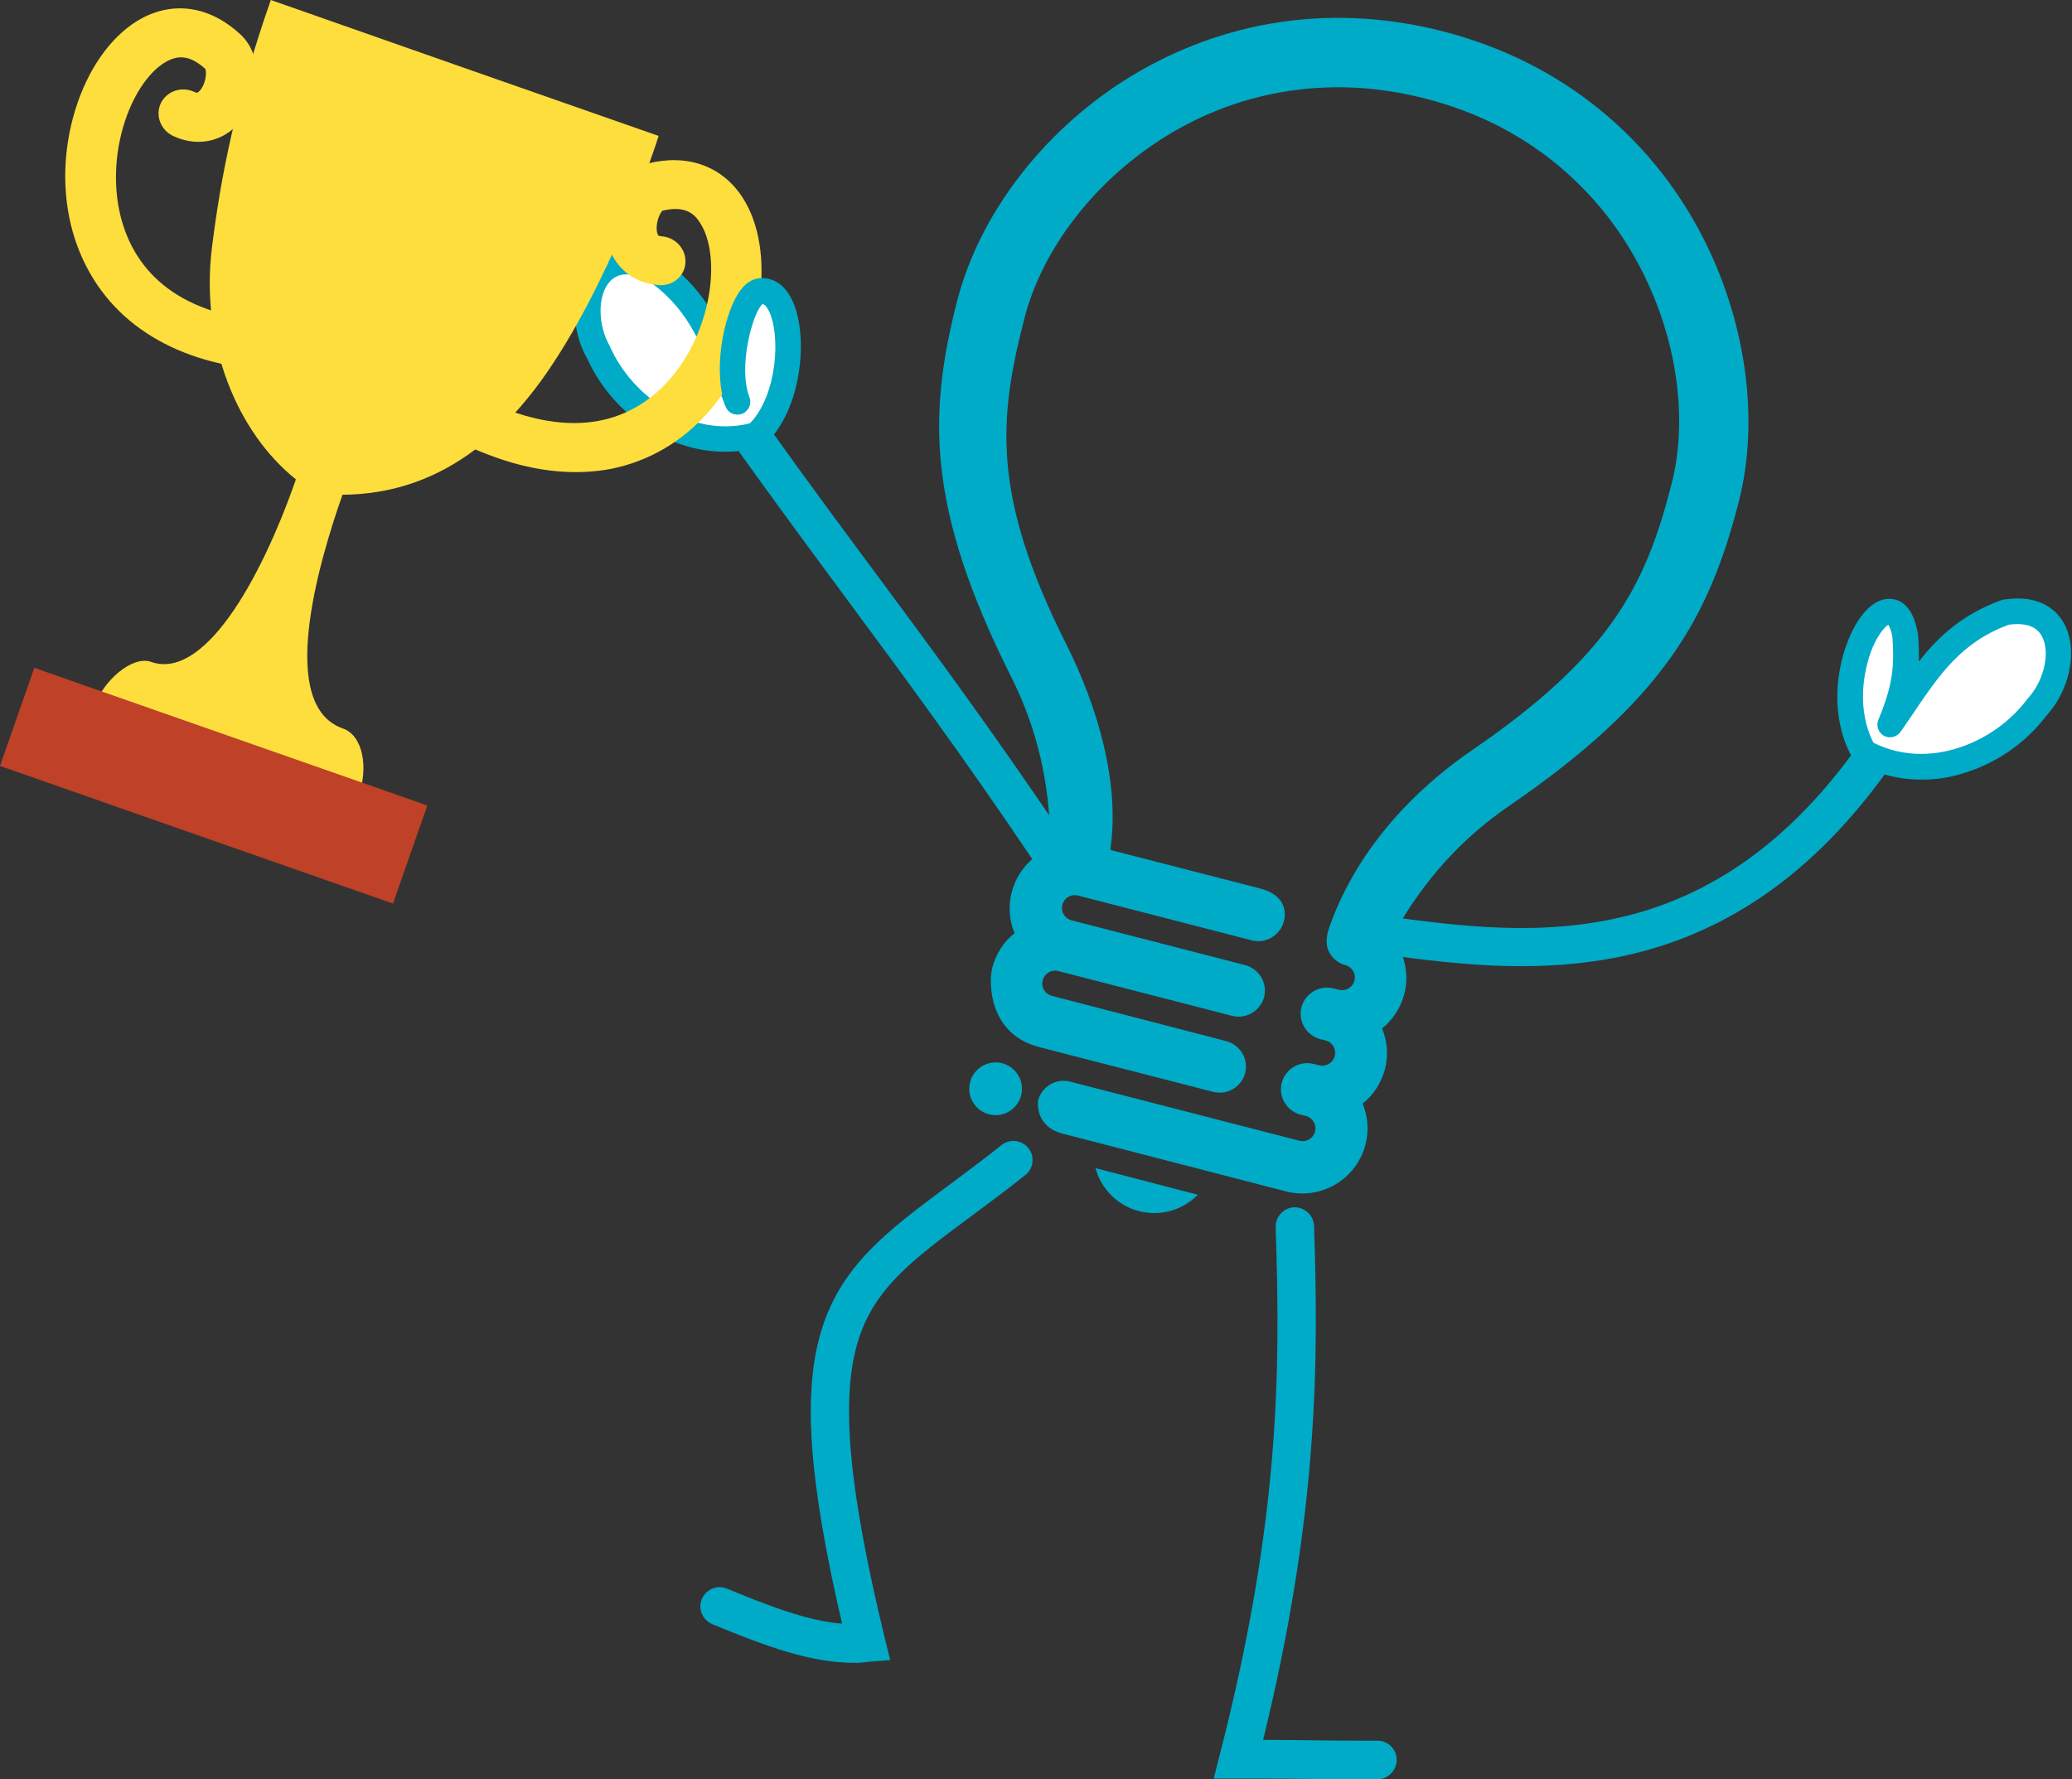 <svg width="553" height="475" viewBox="0 0 553 475" fill="none" xmlns="http://www.w3.org/2000/svg">
<rect x="0" y="0" width="553" height="475" fill="#333333" stroke="none"/>
<g clip-path="url(#clip0_56:2279)">
<path d="M265.721 297.696C269.607 297.696 272.757 294.545 272.757 290.658C272.757 286.771 269.607 283.621 265.721 283.621C261.836 283.621 258.686 286.771 258.686 290.658C258.686 294.545 261.836 297.696 265.721 297.696Z" fill="#00ABC8"/>
<path d="M402.747 215.159C444.005 186.872 456.096 164.871 464.02 134.124C469.826 111.645 465.864 84.52 453.5 61.494C446.738 48.922 437.789 38.058 426.86 29.176C414.837 19.405 400.834 12.436 385.26 8.405C369.617 4.374 353.974 3.691 338.809 6.355C325.011 8.815 311.896 13.94 299.873 21.592C277.878 35.667 261.279 57.6 255.472 80.284C247.548 111.03 247.48 136.106 269.954 180.859C276.853 194.593 280.337 209.624 280.269 225.544V226.432C275.214 228.482 271.457 232.787 270.022 238.184C269.066 241.806 269.339 245.632 270.774 249.116C267.836 251.439 265.787 254.719 264.831 258.34C263.874 261.962 263.669 275.968 277.331 279.521C290.993 283.074 303.084 286.149 303.084 286.149L323.781 291.478C327.538 292.435 331.295 290.18 332.32 286.491C333.276 282.733 331.022 278.975 327.334 277.95L280.747 265.856C278.902 265.378 277.809 263.533 278.288 261.688C278.766 259.844 280.61 258.75 282.454 259.229L328.836 271.186C332.593 272.142 336.35 269.887 337.375 266.198C338.331 262.44 336.077 258.682 332.388 257.657L286.007 245.7C284.162 245.222 283.069 243.377 283.547 241.532C284.026 239.687 285.87 238.594 287.714 239.073L334.096 251.03C337.853 251.986 341.61 249.731 342.635 246.042C343.728 241.806 341.405 238.526 336.487 237.228L296.389 226.911V226.364C298.849 209.078 293.042 188.785 284.572 171.977C264.626 132.28 266.47 111.85 273.438 84.862C278.151 66.618 291.813 48.786 309.915 37.17C319.82 30.816 330.681 26.58 342.02 24.598C354.589 22.412 367.568 22.958 380.615 26.375C393.662 29.723 405.274 35.53 415.179 43.593C424.127 50.904 431.573 59.854 437.174 70.308C447.421 89.303 450.768 111.44 446.055 129.478C439.155 156.467 429.66 175.051 392.979 200.195C382.8 207.164 363.606 222.606 354.794 247.477C353.837 250.21 353.906 252.259 354.521 253.694C355.34 255.676 357.048 257.111 359.097 257.657C360.873 258.135 361.966 259.98 361.488 261.757C361.01 263.601 359.166 264.695 357.321 264.216L355.887 263.875C352.13 262.918 348.373 265.173 347.348 268.863C346.392 272.62 348.646 276.378 352.335 277.403L353.769 277.745C355.613 278.223 356.706 280.068 356.228 281.913C355.75 283.758 353.906 284.851 352.061 284.372L350.627 284.031C346.87 283.074 343.113 285.329 342.088 289.019C341.132 292.777 343.386 296.534 347.075 297.559L348.509 297.901C350.354 298.379 351.447 300.224 350.968 302.069C350.49 303.914 348.646 305.007 346.802 304.529L285.597 288.745C281.84 287.789 278.083 290.043 277.058 293.733C277.058 293.733 275.965 300.634 283.547 302.615L343.25 318.057C352.54 320.448 362.035 314.846 364.425 305.553C365.382 301.932 365.108 298.106 363.674 294.621C366.611 292.298 368.66 289.019 369.617 285.466C370.573 281.844 370.3 278.018 368.865 274.534C371.803 272.21 373.852 268.931 374.808 265.31C376.174 260.049 374.877 254.378 371.529 250.141L371.939 249.39C379.727 235.315 390.041 223.836 402.747 215.159Z" fill="#00ABC8"/>
<path d="M292.369 311.839C293.872 317.305 298.175 321.814 303.982 323.318C309.856 324.821 315.731 322.976 319.693 318.945L292.369 311.839Z" fill="#00ABC8"/>
<path d="M280.967 233.401C279.327 233.401 277.688 232.581 276.731 231.146C256.717 201.424 241.621 181.063 225.705 159.541C216.414 146.969 206.851 134.055 195.922 118.75C194.282 116.427 194.829 113.216 197.083 111.576C199.406 109.936 202.616 110.483 204.255 112.738C215.117 127.974 224.68 140.888 233.97 153.392C250.023 175.051 265.119 195.48 285.27 225.407C286.841 227.73 286.226 230.941 283.904 232.513C282.948 233.128 281.923 233.401 280.967 233.401Z" fill="#00ABC8"/>
<path d="M367.646 474.999C361.703 474.999 357.058 474.93 352.208 474.93C346.538 474.862 340.185 474.794 330.554 474.794H323.928L325.567 468.371C341.62 405.785 341.756 366.088 340.459 327.62C340.39 324.819 342.576 322.428 345.377 322.291C348.178 322.223 350.568 324.409 350.705 327.211C351.935 363.628 351.866 404.145 337.111 464.477C343.328 464.477 348.041 464.545 352.276 464.613C357.126 464.682 361.703 464.682 367.646 464.682C370.446 464.682 372.769 467.005 372.769 469.806C372.769 472.607 370.446 474.999 367.646 474.999Z" fill="#00ABC8"/>
<path d="M406.106 257.93C392.308 257.93 379.192 256.154 367.716 254.582H367.511C364.711 254.172 362.73 251.644 363.14 248.843C363.55 246.042 366.077 244.06 368.878 244.47H369.083C389.097 247.203 411.776 250.278 434.796 244.333C461.368 237.501 483.364 219.668 502.012 189.946C503.515 187.555 506.657 186.803 509.048 188.306C511.439 189.81 512.19 192.952 510.687 195.344C490.604 227.457 466.628 246.725 437.392 254.241C426.735 256.974 416.216 257.93 406.106 257.93Z" fill="#00ABC8"/>
<path d="M228.091 443.912C216.206 443.912 204.251 439.403 190.111 433.595C187.516 432.502 186.218 429.495 187.311 426.899C188.404 424.303 191.409 423.004 194.005 424.098C205.618 428.88 215.591 432.707 224.744 433.458C215.796 394.854 214.225 371.965 219.143 355.43C224.403 337.802 237.04 328.442 253.024 316.553C257.533 313.205 262.246 309.721 267.301 305.689C269.487 303.913 272.766 304.323 274.473 306.509C276.249 308.696 275.839 311.975 273.654 313.683C268.462 317.851 263.475 321.473 259.104 324.752C243.529 336.299 233.215 343.952 228.911 358.3C224.334 373.673 226.452 397.314 236.152 437.353L237.586 443.161L231.575 443.639C230.482 443.844 229.253 443.912 228.091 443.912Z" fill="#00ABC8"/>
<path d="M202.063 116.016C217.979 98.593 205.957 64.635 198.17 83.22C195.71 91.282 194.959 96.953 196.803 107.202C190.792 92.17 187.65 80.282 173.51 71.126C157.252 64.635 153.427 83.151 159.78 94.084C166.747 109.662 184.439 121.004 202.063 116.016Z" fill="white"/>
<path d="M193.524 120.594C187.308 120.594 181.023 118.954 175.217 115.743C167.088 111.233 160.53 104.127 156.705 95.723C152.06 87.592 152.333 76.729 157.388 70.784C159.711 68.051 165.039 64.088 174.739 67.983C174.944 68.051 175.149 68.188 175.354 68.256C184.507 74.132 189.357 81.17 193.182 89.096C193.592 86.841 194.207 84.586 194.958 82.126C195.027 81.99 195.027 81.921 195.095 81.785C197.144 76.865 199.876 74.337 203.224 74.269C205.068 74.269 208.415 75.02 210.943 80.623C214.7 88.959 215.246 106.587 204.726 118.202C204.317 118.681 203.77 119.022 203.155 119.159C199.945 120.184 196.734 120.594 193.524 120.594ZM167.293 73.244C165.312 73.244 163.809 73.927 162.648 75.294C159.438 78.983 159.506 86.841 162.785 92.444C162.853 92.58 162.921 92.648 162.921 92.785C168.864 105.972 184.302 116.904 200.218 113.01C206.571 105.425 207.254 94.903 205.956 87.934C205.205 84.108 203.907 81.99 203.292 81.375C202.95 81.716 202.267 82.468 201.448 84.381C199.193 91.829 198.51 96.885 200.218 106.655C200.491 108.363 199.467 110.072 197.759 110.55C196.051 111.028 194.275 110.14 193.66 108.5C192.977 106.724 192.294 105.015 191.611 103.307C186.966 91.214 183.277 81.648 171.938 74.201C170.23 73.586 168.659 73.244 167.293 73.244Z" fill="#00ABC8"/>
<path d="M497.575 200.878C485.962 180.38 505.157 149.907 508.641 169.789C509.255 178.193 508.709 183.864 504.679 193.498C513.832 180.175 519.638 169.311 535.418 163.503C552.7 160.77 552.359 179.697 543.683 188.989C533.437 202.517 513.627 209.623 497.575 200.878Z" fill="white"/>
<path d="M512.866 208.12C506.855 208.12 501.048 206.685 495.857 203.816C495.31 203.542 494.832 203.064 494.491 202.517C486.772 188.921 491.28 171.771 496.745 164.528C500.433 159.609 503.917 159.609 505.625 160.019C508.836 160.771 510.953 163.845 511.841 169.106C511.841 169.243 511.909 169.311 511.909 169.448C512.114 171.976 512.183 174.299 512.114 176.622C517.511 169.721 523.864 163.982 534.11 160.224C534.315 160.156 534.52 160.087 534.725 160.087C544.971 158.447 549.343 163.504 550.982 166.647C554.603 173.479 552.485 184.206 546.132 191.107C540.531 198.486 532.539 203.952 523.59 206.549C520.107 207.642 516.486 208.12 512.866 208.12ZM500.024 198.281C514.71 205.66 532.197 198.35 540.872 186.871C540.941 186.803 541.009 186.666 541.077 186.598C545.518 181.883 547.294 174.231 544.971 169.858C543.537 167.193 540.599 166.168 536.091 166.783C523.385 171.498 517.647 180.038 510.407 190.765C509.382 192.269 508.357 193.772 507.264 195.343C506.24 196.778 504.327 197.256 502.824 196.437C501.321 195.617 500.638 193.704 501.322 192.132C505.147 182.976 505.625 177.92 505.079 170.131C504.737 168.081 504.19 167.193 503.986 166.783C503.166 167.261 501.526 168.97 499.887 172.591C497.155 179.082 495.515 189.536 500.024 198.281Z" fill="#00ABC8"/>
<path d="M62.842 97.843C51.503 95.93 42.008 91.762 34.562 85.544C26.775 79.053 21.379 70.171 18.919 59.99C16.392 49.536 17.075 37.989 20.696 27.467C24.316 16.945 30.6 8.746 37.909 4.851C46.653 0.205 56.216 1.777 64.208 9.224C70.288 14.895 69.332 25.144 64.96 31.362C60.588 37.58 53.279 39.561 46.312 36.35C42.896 34.778 41.393 30.884 42.896 27.604C44.467 24.324 48.429 22.958 51.844 24.529C52.596 24.871 52.733 24.803 53.211 24.324C54.85 22.684 55.26 19.405 54.782 18.38C50.205 14.212 46.995 15.1 44.604 16.33C35.45 21.25 28.005 40.176 32.103 57.394C34.904 69.009 43.784 83.289 70.561 85.681C74.318 86.022 77.119 89.234 76.846 92.787C76.572 96.408 73.362 99.073 69.673 98.731C67.351 98.526 65.028 98.253 62.842 97.843Z" fill="#FEDE3D"/>
<path d="M132.462 122.166C130.345 121.415 128.227 120.595 126.041 119.638C122.626 118.135 120.986 114.24 122.489 110.961C123.992 107.681 127.954 106.246 131.369 107.75C156.029 118.613 170.579 110.414 178.503 101.532C190.183 88.413 192.574 68.121 186.768 59.375C185.333 57.12 182.874 54.797 176.863 56.232C175.975 56.915 174.814 59.99 175.429 62.245C175.634 62.928 175.702 62.996 176.522 63.065C180.279 63.338 183.148 66.481 182.943 70.102C182.738 73.723 179.595 76.388 175.838 76.115C168.256 75.568 162.723 70.307 161.767 62.723C160.879 55.139 164.841 45.642 172.833 43.66C183.421 40.995 192.643 44.275 198.107 52.611C202.684 59.58 204.323 69.829 202.547 80.829C200.771 91.898 195.921 102.352 188.817 110.278C181.85 118.067 172.969 123.191 163.065 125.173C153.57 126.949 143.323 125.992 132.462 122.166Z" fill="#FEDE3D"/>
<path d="M175.768 36.281C149.128 26.989 97.896 9.019 72.28 0C62.922 26.784 58.96 46.871 56.569 66.071C53.427 91.488 63.195 115.334 78.974 127.974C69.343 155.578 54.246 181.61 40.311 176.69C35.257 174.914 27.674 181.815 25.557 187.827C25.557 187.759 74.056 204.635 95.778 212.219C98.306 204.909 96.94 196.368 91.475 194.455C74.124 188.374 84.644 151.273 91.407 132.074C112.104 131.937 129.591 121.961 144.346 101.737C162.858 76.183 175.563 37.306 175.768 36.281Z" fill="#FEDE3D"/>
<path d="M114.049 215.029L9.156 178.289L-0.01 204.47L104.883 241.21L114.049 215.029Z" fill="#BF4127"/>
<path d="M196.96 107.201C193.203 97.226 198.121 78.026 203.176 77.685C212.329 77.07 213.49 103.649 202.971 115.127" fill="white"/>
<path d="M202.889 118.544C202.069 118.544 201.25 118.271 200.567 117.656C199.2 116.358 199.064 114.24 200.362 112.805C207.534 105.016 208.286 89.438 205.28 83.152C204.938 82.469 204.324 81.307 203.504 81.17C200.976 83.288 196.878 97.773 200.02 106.041C200.703 107.817 199.815 109.799 198.039 110.414C196.263 111.097 194.282 110.209 193.667 108.432C190.32 99.687 192.779 85.065 197.015 78.369C198.654 75.773 200.635 74.406 202.821 74.269C204.938 74.133 208.832 74.679 211.428 80.145C215.8 89.301 214.092 107.954 205.348 117.383C204.733 118.135 203.845 118.544 202.889 118.544Z" fill="#00ABC8"/>
</g>
<defs>
<clipPath id="clip0_56:2279">
<rect width="552.894" height="475" fill="white"/>
</clipPath>
</defs>
</svg>
